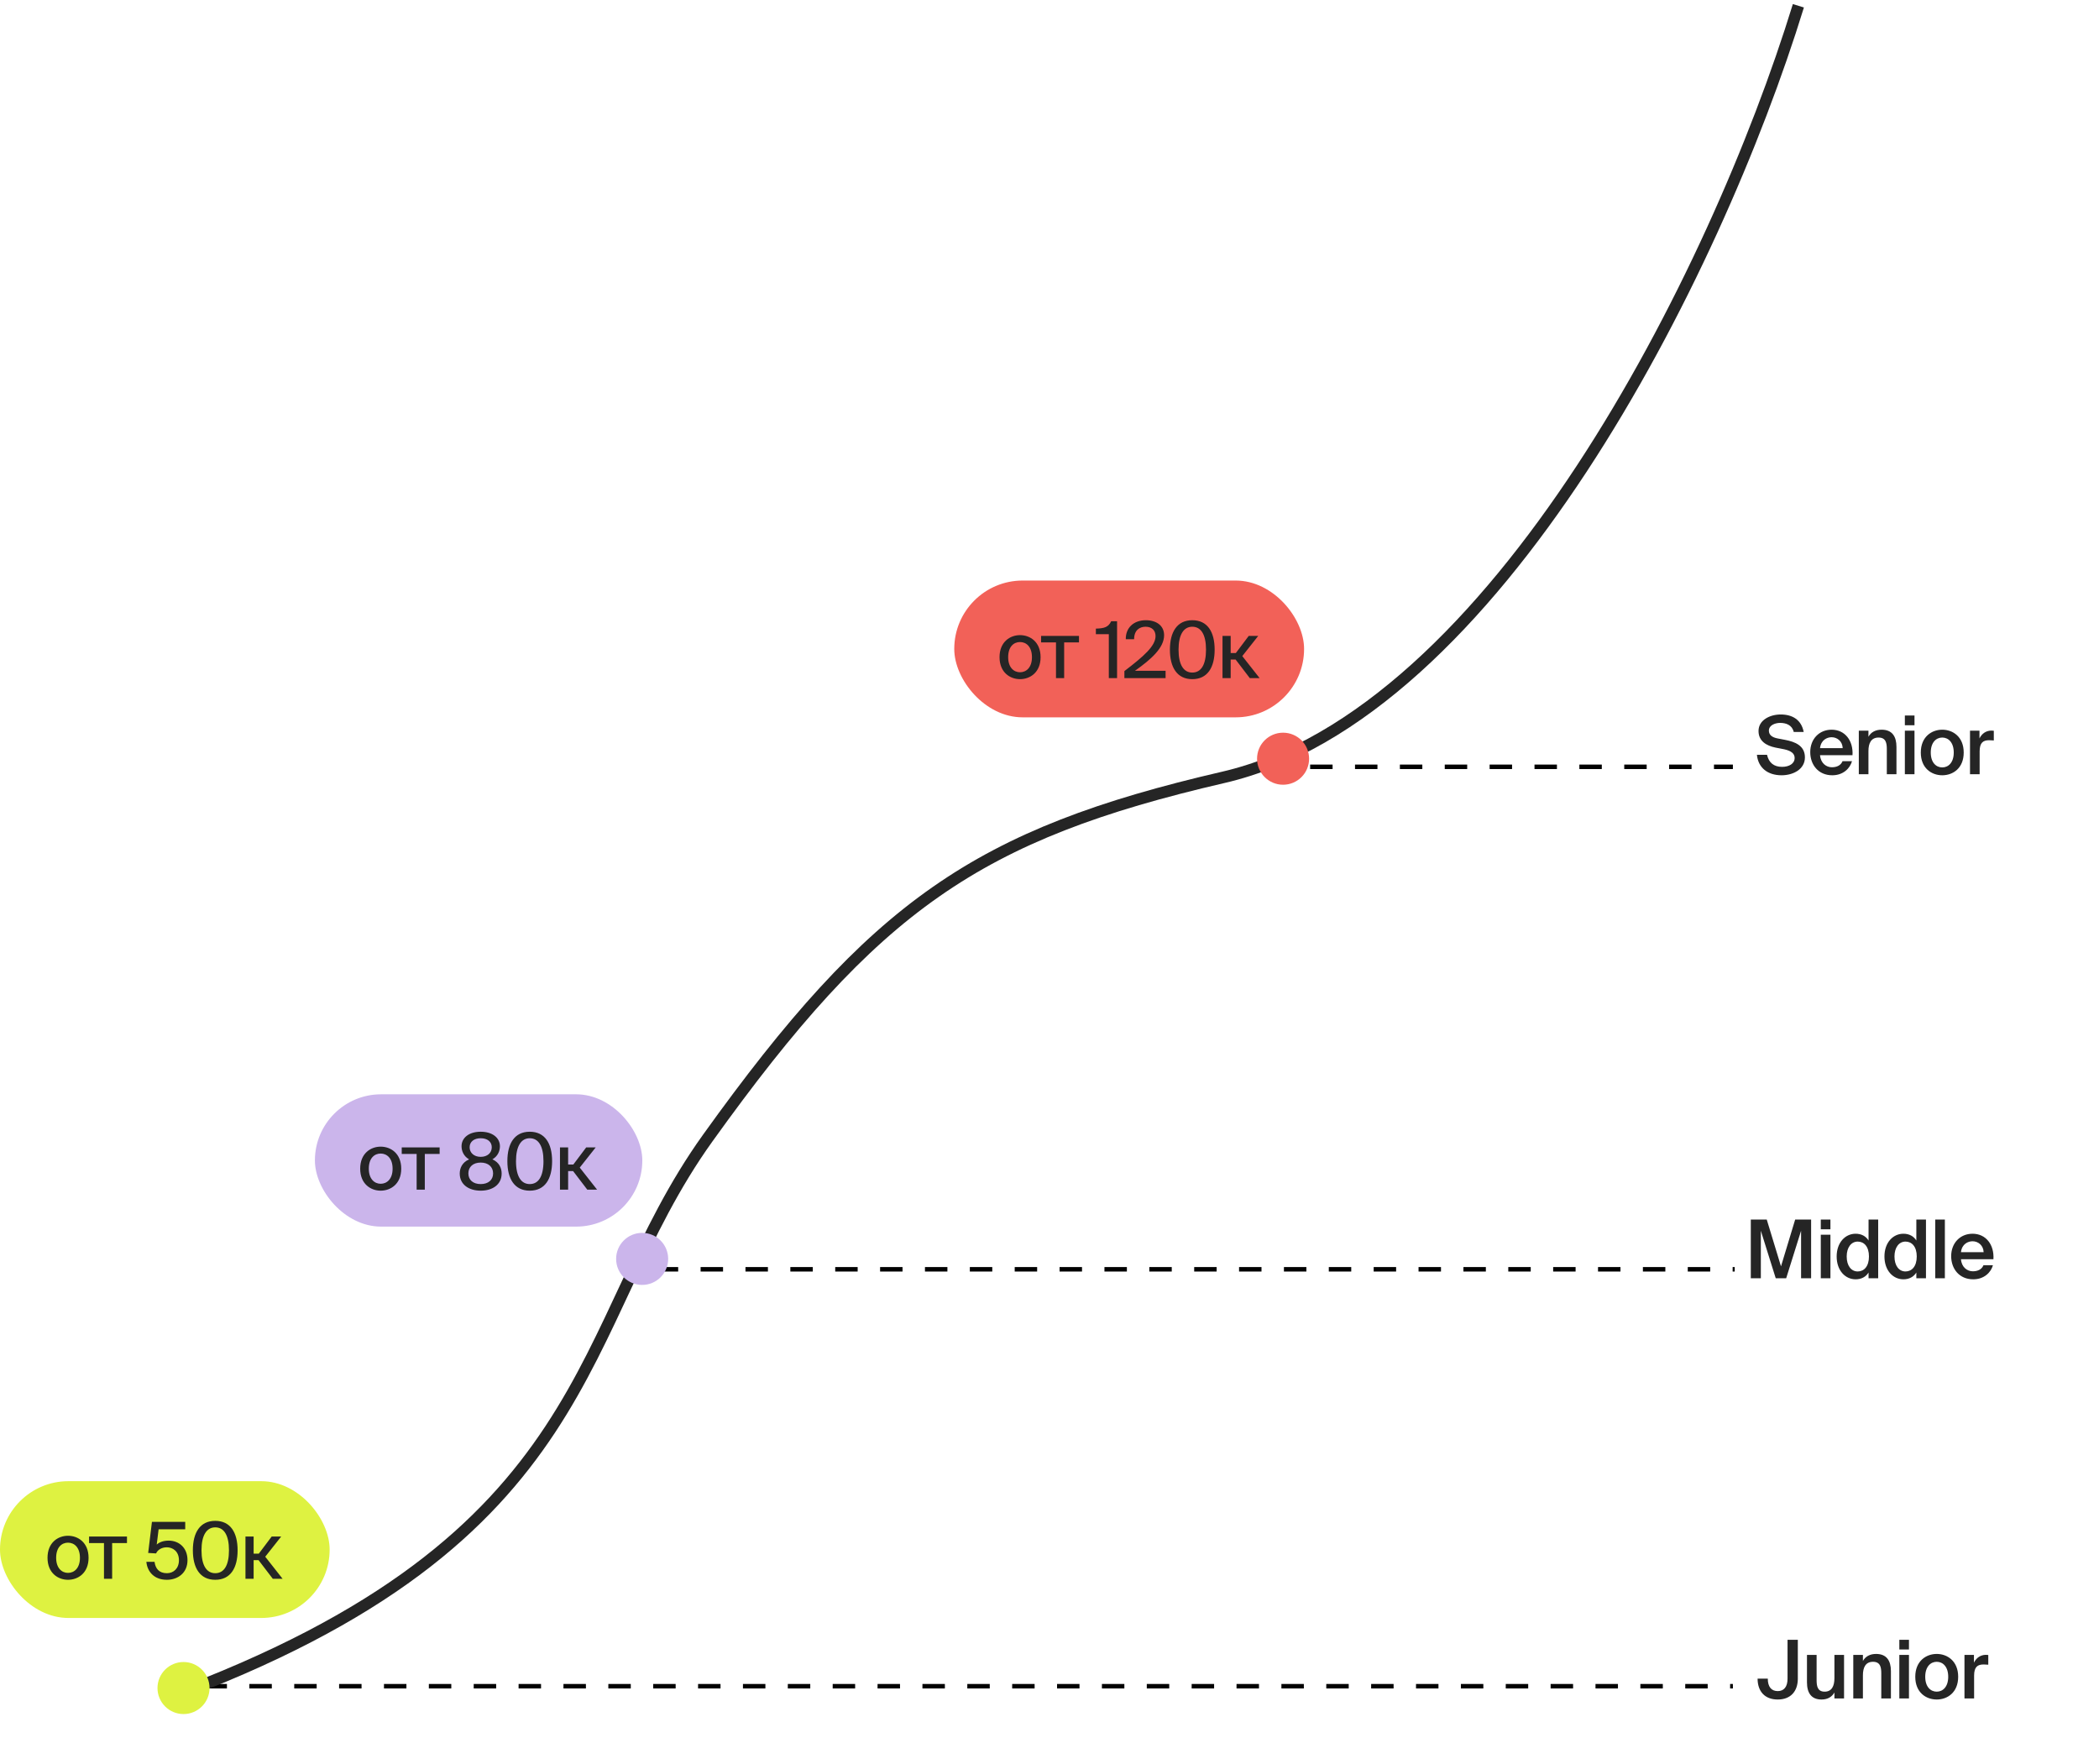 <?xml version="1.0" encoding="UTF-8"?> <svg xmlns="http://www.w3.org/2000/svg" width="363" height="305" viewBox="0 0 363 305" fill="none"> <rect y="256.154" width="57.009" height="23.657" rx="11.828" fill="#DEF241"></rect> <path d="M9.711 269.408C9.711 267.562 10.702 266.788 11.761 266.788C12.846 266.788 13.824 267.603 13.824 269.408C13.824 271.186 12.846 272.014 11.761 272.014C10.702 272.014 9.711 271.2 9.711 269.408ZM11.761 265.594C10.037 265.594 8.218 266.761 8.218 269.408C8.218 272.041 10.037 273.208 11.761 273.208C13.498 273.208 15.317 272.041 15.317 269.408C15.317 266.761 13.498 265.594 11.761 265.594ZM21.959 266.856V265.729H15.403V266.856H17.982V273.032H19.394V266.856H21.959ZM28.869 272.068C27.525 272.068 26.887 271.295 26.724 270.1H25.313C25.462 271.729 26.589 273.208 28.855 273.208C30.742 273.208 32.425 272.041 32.425 269.815C32.425 267.603 30.891 266.435 29.181 266.435C28.326 266.435 27.607 266.666 27.104 267.114L27.43 264.481H32.032V263.191H26.276L25.625 268.566L26.996 268.648C27.213 268.105 27.878 267.589 28.842 267.589C29.873 267.589 30.946 268.281 30.946 269.829C30.946 271.254 30.009 272.068 28.869 272.068ZM37.223 272.068C35.743 272.068 34.847 270.752 34.847 268.105C34.847 265.485 35.743 264.141 37.223 264.141C38.729 264.141 39.598 265.485 39.598 268.105C39.598 270.752 38.729 272.068 37.223 272.068ZM37.223 273.208C39.856 273.208 41.091 271.186 41.091 268.105C41.091 265.037 39.856 263.015 37.223 263.015C34.603 263.015 33.354 265.037 33.354 268.105C33.354 271.186 34.603 273.208 37.223 273.208ZM47.175 273.032H48.871L45.871 269.218L48.627 265.729H46.984L44.758 268.688H43.863V265.729H42.451V273.032H43.863V269.815H44.718L47.175 273.032Z" fill="#252525"></path> <rect x="54.46" y="189.248" width="56.621" height="22.881" rx="11.441" fill="#CBB5EB"></rect> <path d="M63.783 202.114C63.783 200.268 64.774 199.494 65.832 199.494C66.918 199.494 67.896 200.308 67.896 202.114C67.896 203.892 66.918 204.72 65.832 204.72C64.774 204.72 63.783 203.905 63.783 202.114ZM65.832 198.3C64.109 198.3 62.29 199.467 62.29 202.114C62.29 204.747 64.109 205.914 65.832 205.914C67.57 205.914 69.389 204.747 69.389 202.114C69.389 199.467 67.57 198.3 65.832 198.3ZM76.031 199.562V198.435H69.475V199.562H72.054V205.738H73.466V199.562H76.031ZM83.131 195.721C81.095 195.721 79.819 196.779 79.819 198.232C79.819 199.06 80.199 199.969 81.122 200.498C79.9 201.041 79.507 202.046 79.507 202.955C79.507 204.856 81.081 205.914 83.131 205.914C85.181 205.914 86.755 204.856 86.755 202.955C86.755 202.046 86.375 201.041 85.153 200.498C86.076 199.969 86.457 199.073 86.457 198.232C86.457 196.779 85.167 195.721 83.131 195.721ZM83.131 201.055C84.434 201.055 85.276 201.788 85.276 202.928C85.276 204.068 84.434 204.774 83.131 204.774C81.828 204.774 81 204.068 81 202.928C81 201.788 81.828 201.055 83.131 201.055ZM85.045 198.408C85.045 199.385 84.285 200.064 83.131 200.064C81.991 200.064 81.217 199.372 81.217 198.408C81.217 197.444 81.991 196.847 83.131 196.847C84.285 196.847 85.045 197.444 85.045 198.408ZM91.613 204.774C90.133 204.774 89.237 203.457 89.237 200.811C89.237 198.191 90.133 196.847 91.613 196.847C93.12 196.847 93.988 198.191 93.988 200.811C93.988 203.457 93.12 204.774 91.613 204.774ZM91.613 205.914C94.246 205.914 95.481 203.892 95.481 200.811C95.481 197.743 94.246 195.721 91.613 195.721C88.993 195.721 87.744 197.743 87.744 200.811C87.744 203.892 88.993 205.914 91.613 205.914ZM101.565 205.738H103.261L100.262 201.924L103.017 198.435H101.375L99.149 201.394H98.253V198.435H96.841V205.738H98.253V202.521H99.108L101.565 205.738Z" fill="#252525"></path> <rect x="165.029" y="100.399" width="60.499" height="23.657" rx="11.828" fill="#F26158"></rect> <path d="M174.352 113.653C174.352 111.807 175.343 111.034 176.402 111.034C177.488 111.034 178.465 111.848 178.465 113.653C178.465 115.432 177.488 116.26 176.402 116.26C175.343 116.26 174.352 115.445 174.352 113.653ZM176.402 109.839C174.678 109.839 172.859 111.007 172.859 113.653C172.859 116.287 174.678 117.454 176.402 117.454C178.139 117.454 179.958 116.287 179.958 113.653C179.958 111.007 178.139 109.839 176.402 109.839ZM186.6 111.102V109.975H180.044V111.102H182.623V117.278H184.035V111.102H186.6ZM193.185 117.278V107.437H192.167C191.678 108.496 190.918 108.672 189.52 108.713V109.676H191.759V117.278H193.185ZM198.157 107.26C196.053 107.26 194.655 108.577 194.695 110.545H196.134C196.134 108.957 197.111 108.387 198.116 108.387C199.188 108.387 199.84 109.011 199.84 110.002C199.84 111.712 197.831 113.477 194.451 116.056V117.278H201.577V116.002H196.283C199.147 113.979 201.319 112.011 201.319 109.853C201.319 108.183 199.975 107.26 198.157 107.26ZM206.192 116.314C204.713 116.314 203.817 114.997 203.817 112.35C203.817 109.731 204.713 108.387 206.192 108.387C207.699 108.387 208.568 109.731 208.568 112.35C208.568 114.997 207.699 116.314 206.192 116.314ZM206.192 117.454C208.825 117.454 210.061 115.432 210.061 112.35C210.061 109.283 208.825 107.26 206.192 107.26C203.573 107.26 202.324 109.283 202.324 112.35C202.324 115.432 203.573 117.454 206.192 117.454ZM216.144 117.278H217.841L214.841 113.463L217.596 109.975H215.954L213.728 112.934H212.832V109.975H211.42V117.278H212.832V114.061H213.687L216.144 117.278Z" fill="#252525"></path> <line x1="35.366" y1="291.612" x2="299.685" y2="291.612" stroke="black" stroke-width="0.776" stroke-dasharray="3.88 3.88"></line> <line x1="113.403" y1="219.512" x2="300" y2="219.512" stroke="black" stroke-width="0.776" stroke-dasharray="3.88 3.88"></line> <line x1="218.816" y1="132.612" x2="299.685" y2="132.612" stroke="black" stroke-width="0.776" stroke-dasharray="3.88 3.88"></line> <path d="M307.443 293.913C309.669 293.913 310.915 292.499 310.915 290.301V283.581H309.137V290.301C309.137 291.715 308.521 292.457 307.443 292.457C306.337 292.457 305.721 291.715 305.721 290.301H303.957C303.957 292.499 305.203 293.913 307.443 293.913ZM317.244 293.731H318.909V286.199H317.244V290.217C317.244 291.575 316.795 292.555 315.55 292.555C314.303 292.555 314.163 291.561 314.163 290.539V286.199H312.497V290.945C312.497 292.737 313.225 293.913 315.017 293.913C316.04 293.913 316.81 293.479 317.244 292.695V293.731ZM322.171 286.199H320.505V293.731H322.171V289.727C322.171 288.369 322.633 287.389 323.921 287.389C325.209 287.389 325.349 288.383 325.349 289.405V293.731H327.015V288.999C327.015 287.207 326.273 286.031 324.453 286.031C323.389 286.031 322.605 286.465 322.171 287.249V286.199ZM328.469 283.581V285.261H330.135V283.581H328.469ZM328.469 286.199V293.731H330.135V286.199H328.469ZM332.948 289.979C332.948 288.243 333.872 287.389 334.936 287.389C336 287.389 336.924 288.243 336.924 289.979C336.924 291.715 336 292.555 334.936 292.555C333.872 292.555 332.948 291.715 332.948 289.979ZM334.936 286.031C333.102 286.031 331.226 287.263 331.226 289.979C331.226 292.709 333.102 293.913 334.936 293.913C336.77 293.913 338.646 292.709 338.646 289.979C338.646 287.263 336.77 286.031 334.936 286.031ZM343.851 286.213C343.725 286.199 343.543 286.185 343.417 286.185C342.507 286.199 341.779 286.703 341.373 287.543V286.199H339.735V293.731H341.401V289.783C341.401 288.271 342.003 287.851 343.053 287.851C343.305 287.851 343.571 287.865 343.851 287.893V286.213Z" fill="#252525"></path> <path d="M308.901 221.061L311.477 212.843V221.061H313.213V210.911H310.455L308.005 219.003L305.541 210.911H302.783V221.061H304.519V212.843L307.095 221.061H308.901ZM314.887 210.911V212.591H316.553V210.911H314.887ZM314.887 213.529V221.061H316.553V213.529H314.887ZM323.147 214.537C322.699 213.795 321.915 213.361 320.907 213.361C319.115 213.361 317.631 214.887 317.631 217.295C317.631 219.717 319.115 221.243 320.907 221.243C321.915 221.243 322.699 220.809 323.147 220.067V221.061H324.813V210.911H323.147V214.537ZM323.217 217.295C323.217 219.031 322.349 219.885 321.271 219.885C320.151 219.885 319.367 218.905 319.367 217.295C319.367 215.727 320.151 214.719 321.271 214.719C322.349 214.719 323.217 215.559 323.217 217.295ZM331.411 214.537C330.963 213.795 330.179 213.361 329.171 213.361C327.379 213.361 325.895 214.887 325.895 217.295C325.895 219.717 327.379 221.243 329.171 221.243C330.179 221.243 330.963 220.809 331.411 220.067V221.061H333.077V210.911H331.411V214.537ZM331.481 217.295C331.481 219.031 330.613 219.885 329.535 219.885C328.415 219.885 327.631 218.905 327.631 217.295C327.631 215.727 328.415 214.719 329.535 214.719C330.613 214.719 331.481 215.559 331.481 217.295ZM336.344 210.911H334.678V221.061H336.344V210.911ZM344.743 217.771C344.897 215.251 343.441 213.361 341.131 213.361C338.989 213.361 337.435 214.971 337.435 217.239C337.435 219.409 338.821 221.243 341.243 221.243C343.175 221.243 344.323 220.011 344.659 218.807H343.021C342.727 219.521 342.055 219.857 341.173 219.857C340.221 219.857 339.241 219.171 339.129 217.771H344.743ZM341.131 214.663C342.111 214.663 343.007 215.377 343.049 216.553H339.129C339.283 215.139 340.347 214.663 341.131 214.663Z" fill="#252525"></path> <path d="M308.277 129.525C309.243 129.707 310.363 130.043 310.363 131.093C310.363 132.073 309.397 132.619 308.193 132.619C306.793 132.619 305.911 131.933 305.589 130.533H303.839C304.063 132.773 305.687 134.075 308.109 134.075C310.111 134.075 312.141 133.039 312.141 130.981C312.141 128.951 310.447 128.279 308.669 127.943L307.423 127.705C306.541 127.537 305.911 127.145 305.911 126.361C305.911 125.367 307.073 125.017 307.857 125.017C308.865 125.017 309.915 125.367 310.209 126.585H311.931C311.525 124.471 309.971 123.561 307.955 123.561C306.093 123.561 304.119 124.527 304.119 126.417C304.119 128.139 305.435 128.951 307.045 129.287L308.277 129.525ZM320.37 130.603C320.524 128.083 319.068 126.193 316.758 126.193C314.616 126.193 313.062 127.803 313.062 130.071C313.062 132.241 314.448 134.075 316.87 134.075C318.802 134.075 319.95 132.843 320.286 131.639H318.648C318.354 132.353 317.682 132.689 316.8 132.689C315.848 132.689 314.868 132.003 314.756 130.603H320.37ZM316.758 127.495C317.738 127.495 318.634 128.209 318.676 129.385H314.756C314.91 127.971 315.974 127.495 316.758 127.495ZM323.128 126.361H321.462V133.893H323.128V129.889C323.128 128.531 323.59 127.551 324.878 127.551C326.166 127.551 326.306 128.545 326.306 129.567V133.893H327.972V129.161C327.972 127.369 327.23 126.193 325.41 126.193C324.346 126.193 323.562 126.627 323.128 127.411V126.361ZM329.426 123.743V125.423H331.092V123.743H329.426ZM329.426 126.361V133.893H331.092V126.361H329.426ZM333.905 130.141C333.905 128.405 334.829 127.551 335.893 127.551C336.957 127.551 337.881 128.405 337.881 130.141C337.881 131.877 336.957 132.717 335.893 132.717C334.829 132.717 333.905 131.877 333.905 130.141ZM335.893 126.193C334.059 126.193 332.183 127.425 332.183 130.141C332.183 132.871 334.059 134.075 335.893 134.075C337.727 134.075 339.603 132.871 339.603 130.141C339.603 127.425 337.727 126.193 335.893 126.193ZM344.808 126.375C344.682 126.361 344.5 126.347 344.374 126.347C343.464 126.361 342.736 126.865 342.33 127.705V126.361H340.692V133.893H342.358V129.945C342.358 128.433 342.96 128.013 344.01 128.013C344.262 128.013 344.528 128.027 344.808 128.055V126.375Z" fill="#252525"></path> <path d="M28.547 293.881C104.519 266.067 98.884 229.609 122.394 196.818C151.231 156.597 169.07 144.263 211.56 134.434C258.51 123.573 296.729 47.454 311.011 1" stroke="#252525" stroke-width="2"></path> <circle cx="31.737" cy="291.928" r="4.5" fill="#DEF241"></circle> <circle cx="111.053" cy="217.713" r="4.5" fill="#CBB5EB"></circle> <circle cx="221.894" cy="131.211" r="4.5" fill="#F26158"></circle> </svg> 